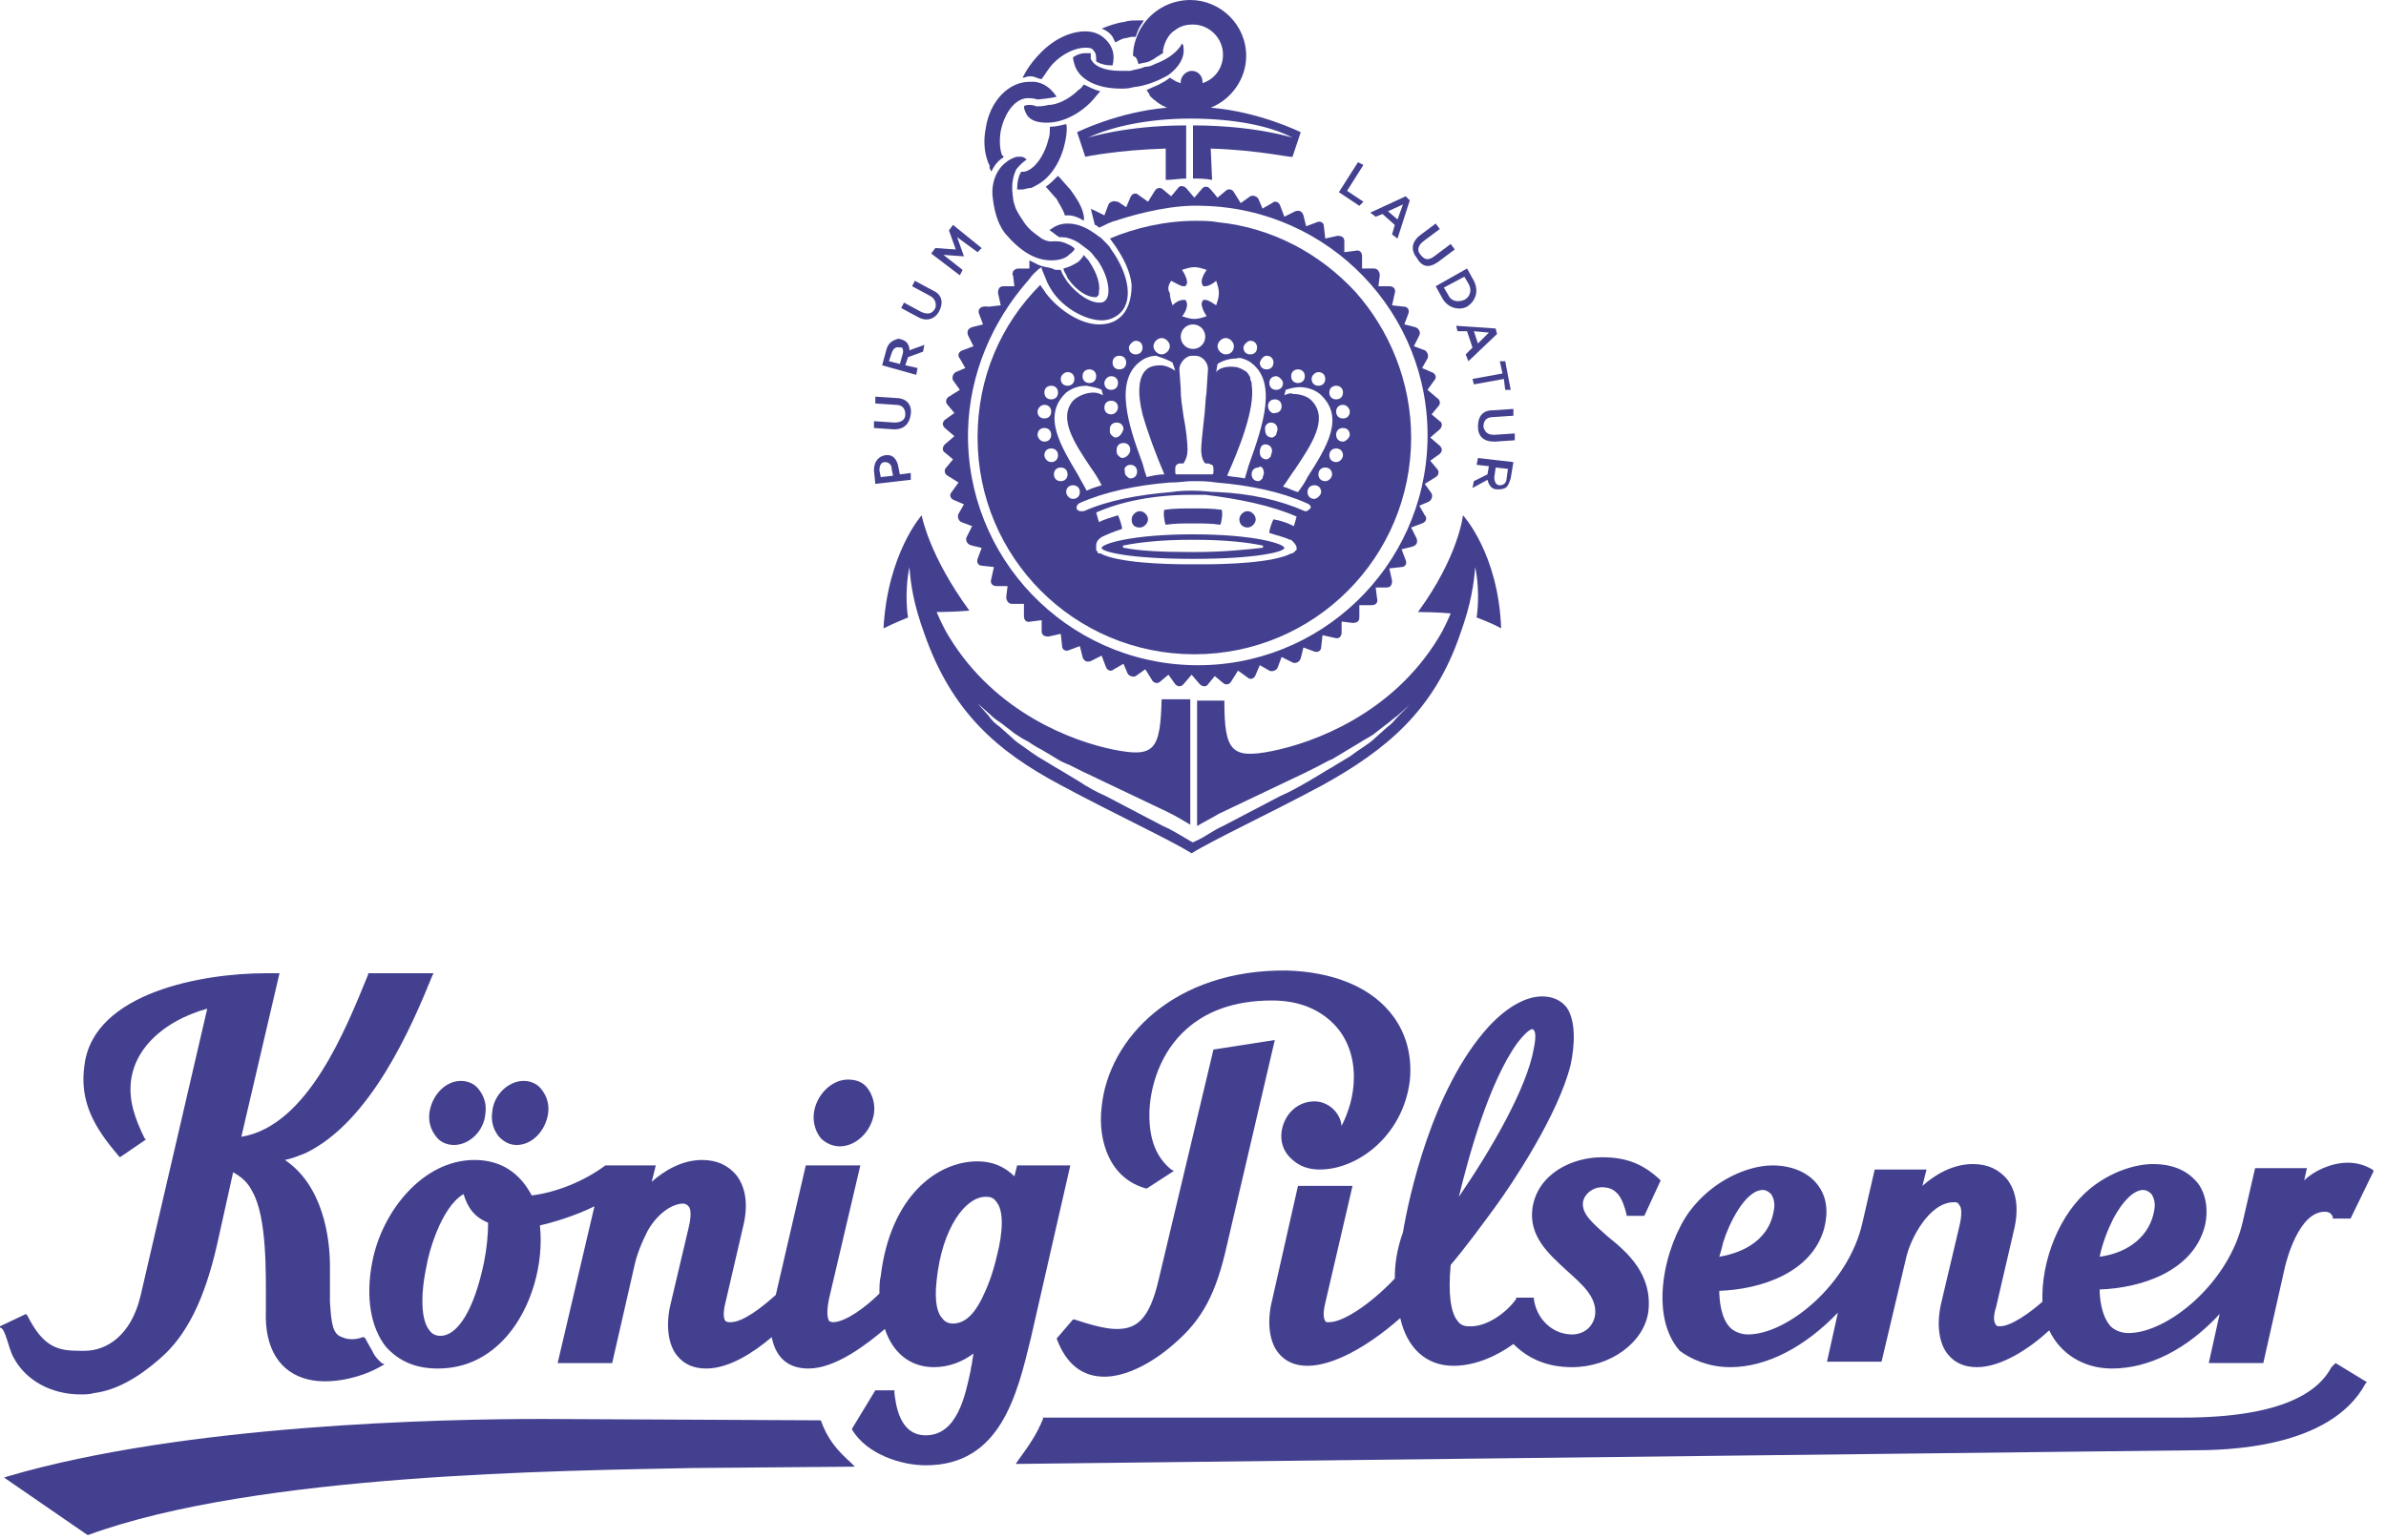 <svg version="1.1" id="Ebene_1" xmlns="http://www.w3.org/2000/svg" xmlns:xlink="http://www.w3.org/1999/xlink" x="0" y="0" viewBox="0 0 175 113" xml:space="preserve"><style>.st1{fill:#434090}</style><defs><path id="SVGID_1_" d="M0 0h174.1v112.6H0z"/></defs><clipPath id="SVGID_00000103239262604667138530000007709931580320715444_"><use xlink:href="#SVGID_1_" overflow="visible"/></clipPath><g clip-path="url(#SVGID_00000103239262604667138530000007709931580320715444_)"><path class="st1" d="M77.5 98.2c.7 1.9 1.9 2.8 3.5 2.8 1.5 0 3.4-.9 5.1-2.4 2.1-1.8 3.1-3.7 3.9-7.3l3.5-15-4.5.7-4 16.8c-.7 3.1-1.7 3.7-3.1 3.7-.8 0-1.9-.3-3.1-.7h-.1l-1.2 1.4zm34.9-22.7c.1 0 .1 0 0 0 .2.1.3.4.1 1.4-.5 2.9-3.1 7.4-5.5 10.9.7-2.9 2.2-8.4 4.3-11.3.7-.9 1-1 1.1-1zm-10.1 18.3c-1.8 1.9-3.8 3.2-4.8 3.2-.2 0-.3 0-.3-.1-.1-.1-.2-.5 0-1.3l2-8.6h-4l-1.9 8.4c-.4 1.6-.2 3.1.5 3.9.5.6 1.2.9 2.1.9 1.8 0 4.3-1.3 6.8-3.5.5 2.2 1.9 3.5 3.9 3.5 1.7 0 3.3-.8 4.4-1.6 1.1 1.1 2.5 1.7 4.3 1.7 2.8 0 5.3-1.8 5.6-4.1.3-2.7-1.5-4.3-3-5.5-1-.9-1.9-1.6-1.8-2.5.1-.6.7-1.1 1.4-1.1 1.1 0 1.5.8 1.8 2v.1h1.3l1.2-2.6-.1-.1c-1.2-1.1-2.4-1.6-4.2-1.6-2.2 0-4.7 1.2-5.1 3.7-.3 2.1 1.2 3.4 2.5 4.6 1.1 1 2.2 1.9 2.1 3.2-.1.9-.8 1.5-1.7 1.5-1.4 0-2.6-1.1-2.8-2.6v-.1h-1.3v.1c-.7 1-2.2 2.1-3.5 2-.3 0-.6-.1-.8-.4-.5-.6-.7-2-.5-4.1 1.1-1.3 2.2-2.8 3.3-4.3 1.1-1.5 4.6-6.7 5.5-10.4.3-1.4.4-3.2-.3-4.2-.4-.5-1-.8-1.8-.8-1.2 0-2.6.8-3.9 2.2-4.2 4.6-5.9 12.7-6.3 15.1-.5 1.4-.6 2.5-.6 3.4zm55.7-5c-.3 1.8-1.8 3.1-4 3.4.2-1 .6-2 1-2.8.7-1.3 1.5-2.1 2.2-2.1.2 0 .4.1.6.3.2.3.3.7.2 1.2zm-31.9 3.4c.1-.3.2-.7.3-1.1.4-1.3 1.6-3.8 2.9-3.8.2 0 .4.1.6.3.2.3.3.7.2 1.2-.4 2.5-2.8 3.2-4 3.4zm.8 8.1c2.7 0 5.5-1.5 7.9-4l-.8 3.6h4l1.8-7.6c.3-1.4 1.7-4.1 3.5-4.1.2 0 .3 0 .4.2.2.2.2.8 0 1.6l-1.3 5.5c-.4 1.6-.2 3.1.5 3.9.5.6 1.2.9 2.1.9 1.8 0 3.9-1.4 5.3-2.7.8 1.7 2.5 2.8 4.6 2.8 2.7 0 5.5-1.4 7.9-4l-.8 3.6h4l1.6-7.1c.1-.4 1-4 2.9-4 .3 0 .5.1.6.4v.1h1.3l1.7-3.5-.1-.1c-.5-.3-1.1-.5-1.8-.5-1.2 0-2.5.6-3.2 1.3l.2-.9h-3.8l-.9 3.9c-1 4.5-5.5 8.2-8.4 8.2-.5 0-1-.2-1.3-.5-.7-.8-.8-2.1-.8-2.7 3-.1 6.8-1.3 7.7-4.6.3-1.2.1-2.4-.5-3.2-.5-.6-1.4-1.4-3.3-1.4-1.2 0-3 .5-4.6 1.8-2.2 1.8-3.6 5.2-3.5 8.3-.9.8-2.3 1.8-3.1 1.8-.1 0-.3 0-.3-.1-.2-.2-.2-.7 0-1.3l1.3-5.6c.4-1.6.2-2.9-.5-3.8-.6-.7-1.4-1.1-2.5-1.1-1.5 0-2.8.8-3.7 1.6l.3-1.2h-3.8l-.9 3.9c-1 4.5-5.5 8.2-8.4 8.2-.5 0-1-.2-1.3-.5-.7-.7-.8-2.1-.8-2.7 3-.1 6.8-1.3 7.7-4.6.3-1.2.2-2.3-.5-3.2s-1.9-1.4-3.3-1.4c-1.8 0-4.4 1.1-6.1 3.4-1.8 2.5-3 7.6-.7 10.2.8.6 2.1 1.2 3.7 1.2z"/><path class="st1" d="M84.1 87.2l2-1.3-.2-.1c-1.1-.9-1.6-2.2-1.6-4 0-1.7.6-4.2 2.4-6 1.6-1.6 3.8-2.4 6.6-2.4 1.9 0 3.4.6 4.5 1.7 1 1 1.5 2.4 1.5 3.9 0 1.4-.4 2.6-.9 3.6-.1-1-1-1.8-2-1.8-1.2 0-2.2.9-2.4 2.2-.1.7.1 1.4.6 1.9.4.4 1 .9 2.2.9 2.8 0 6.1-2.5 6.6-6.5.2-1.9-.3-3.7-1.5-5.1-1.6-1.9-4.3-2.9-7.5-3-8.3-.1-13.1 5-13.6 10-.3 2.5.6 5.3 3.3 6zm-22.5-3.1c1.2 0 2.3-1.1 2.5-2.4.1-.7-.1-1.4-.5-1.9-.3-.4-.8-.6-1.4-.6-1.2 0-2.3 1.1-2.5 2.4-.1.7.1 1.4.5 1.9.4.4.9.6 1.4.6zM171 100.3c-.9 1.7-3.4 3.7-10.9 3.7H76.5v.1c-.5 1.2-1 1.9-1.8 3l-.2.3 86.2-1c2.5 0 10.2-.1 12.8-4.9l.1-.1-2.3-1.4-.3.3zm-110.8 3.9l-20.4-.1c-7.5 0-26.2.4-39.2 4.2l-.3.1 6.1 4.2h.1c12.3-4.5 34.7-4.7 44.3-4.9l11.9-.1-.3-.3c-1-.9-1.7-1.7-2.2-3.1z"/><path class="st1" d="M31.3 92.8c.1-.7 1-4.2 2.7-5.2.3 1 .8 1.7 1.8 2.1 0 .9-.1 1.9-.3 2.9-.7 3.4-1.9 5.4-3.2 5.4-.3 0-.6-.1-.8-.4-.6-.7-.7-2.5-.2-4.8zm37.8 3.9c-.3-.3-.6-1.1-.4-2.8.4-3.8 2.1-6.1 3.6-6.1.4 0 .6.1.8.4.5.6.5 2.1 0 4-.3 1.3-.7 2.3-1.1 3.1-.6 1.2-1.3 1.8-2.1 1.8-.3 0-.6-.1-.8-.4zm9.4-11.2h-3.9l-.2.8c-.7-.7-1.6-1.1-2.7-1.1-3 0-6.4 2.6-7.1 8.4-.1.4-.1.9-.1 1.3-1 1-2.5 2.1-3.4 2.1-.2 0-.3-.1-.3-.1-.1-.2-.2-.6 0-1.6l2.3-9.8h-4L56.9 95c-1 .9-2.4 2-3.3 2-.2 0-.3 0-.4-.1-.1-.1-.2-.5 0-1.3l1.3-5.6c.4-1.6.2-2.9-.5-3.8-.6-.7-1.4-1.1-2.5-1.1-1.5 0-2.8.8-3.7 1.6l.3-1.2h-3.7c-1.6 1.2-3.7 2-5.4 2.2-.9-1.7-2.3-2.6-4.2-2.6-3.8 0-6.8 3.8-7.5 7.5-.5 2.6-.1 4.8 1 6.2.9 1 2.1 1.6 3.8 1.6 2 0 3.7-.8 5.1-2.4 1.8-2.1 2.7-5.3 2.4-8.1.9-.2 2.6-.7 4-1.4L40.9 100h4l1.6-7c.2-1 .6-1.9 1-2.7.8-1.4 1.9-2 2.6-2 .2 0 .3.1.4.2.2.2.2.8 0 1.6l-1.3 5.5c-.4 1.6-.2 3.1.5 3.9.5.6 1.2.9 2.1.9 1.7 0 3.5-1.2 4.8-2.3.3 1.5 1.2 2.3 2.7 2.3 2 0 4.3-1.8 5.6-2.9.6 1.8 1.9 2.8 3.6 2.8 1.1 0 2.1-.4 2.9-1l-.1.6c0 .2-.1.4-.1.6-.4 1.9-1 4.8-3.3 4.8-2 0-2.2-2.4-2.3-3.1v-.2h-1.4l-1.7 2.8v.1c1.1 1.8 3.6 2.6 5.4 2.6 5.5 0 6.7-5.2 7.7-9.3l2.9-12.7zM37.9 84c1.1 0 2.1-1 2.3-2.3.1-.7-.1-1.3-.5-1.8-.3-.4-.8-.6-1.3-.6-1.1 0-2.2 1-2.3 2.3-.1.7.1 1.3.5 1.8.4.4.8.6 1.3.6zm-5.9-.6c.3.4.8.6 1.3.6 1.1 0 2.2-1 2.3-2.3.1-.7-.1-1.3-.5-1.8-.3-.4-.8-.6-1.3-.6-1.1 0-2.1 1-2.3 2.3-.1.7.1 1.3.5 1.8z"/><path class="st1" d="M1 99.6c.9 1.7 2.8 2.7 4.9 2.7.3 0 .7 0 1-.1 1.6-.2 3.2-1.1 4.8-2.5 2-1.7 3.3-4.4 4.2-8.3l1.2-5.4c.7.4 1.1.8 1.4 1.4 1.1 1.9 1 6.1 1 8.4v.4c-.1 2.7 1 4.5 3.1 5 1.6.4 3.9-.1 5.4-1l.2-.1-.2-.1s-.5-.4-.7-.9c-.3-.5-.5-.9-.5-.9l-.1-.1h-.1c-.5.2-1.1.2-1.5 0-.7-.2-.8-1-.9-2.6v-2.6c0-2.1-.5-5.9-3.3-7.8.5-.1 1-.3 1.5-.5 4.8-2.3 7.8-9.3 9.3-13l.1-.2H27v.1c-1.6 3.9-4.4 11.1-9.3 11.9l2.8-12h-1c-4.6 0-12.6 1.4-13.3 6.7-.4 2.7.7 4.6 2.5 6.7l.1.1 1.9-1.3-.1-.1c-.3-.6-.7-1.5-.9-2.4-.8-3.7 2.2-6.2 5.5-7.1l-4.9 21.1c-.7 2.9-2.5 4-4.1 4h-.3c-1.6 0-2.7-.2-3.9-2.6l-.1-.1-1.9.9v.1c.4 0 .6 1.5 1 2.2zm99-84.8l-1.2-.8 1.2-1.9-.4-.2-1.4 2.2 1.5 1 .3-.3zm9.2 9.6l-.8.8-.3-.9 1.1.1zm-2.3-.1h.7l.4 1.2-.5.5.2.5 2.1-2-.1-.4-2.9-.2.1.4zm1.1 3.5l.1.4 2.2-.4.1.8h.4l-.4-2.1h-.4l.2.9-2.2.4zm.4 3.5c0 .7.4 1.1 1.2 1.1l1.5-.1v-.5l-1.5.1c-.5 0-.7-.2-.8-.6 0-.4.2-.7.7-.7l1.5-.1V30l-1.5.1c-.8 0-1.1.5-1.1 1.2zm-2.9-12.1l1.2-.9-.3-.4-1.2.9c-.4.3-.7.3-1-.1-.3-.3-.2-.7.2-1l1.2-.9-.3-.4-1.2.9c-.6.5-.6 1.1-.2 1.6.4.7.9.8 1.6.3zm4.2 15.1l.9.1-.1.7c0 .3-.2.5-.5.5s-.4-.3-.4-.6l.1-.7zm-1.4-.2l.9.1-.1.6-1 .5-.1.5 1.1-.6c.1.4.3.7.7.7.2 0 .4 0 .6-.1.2-.1.3-.4.4-.7l.2-1.2-2.6-.3-.1.5zM102.9 15l-.4 1.1-.7-.6 1.1-.5zm-1.5.7l.9.8-.2.7.4.3.9-2.8-.3-.3-2.6 1.2.4.3.5-.2zm6 4.6l.3.5c.3.5.1 1-.3 1.2-.5.2-1 .1-1.2-.4l-.3-.5 1.5-.8zm-1.6 1.6c.4.7 1.2.9 1.8.6.6-.4.9-1.1.5-1.9l-.5-.9-2.3 1.3.5.9zm-35.2-2.1l-1.4-1.1 1.4.1h.1l-.5-1.4 1.5 1.1.3-.3-2.1-1.7-.3.4.5 1.4-1.5-.1-.3.4 2.1 1.6.2-.4zm-1.7 3c.3-.6.2-1.2-.5-1.5l-1.3-.7-.2.4 1.3.7c.4.2.5.6.4.9-.2.4-.5.5-1 .3l-1.3-.7-.2.4 1.3.7c.6.3 1.2.1 1.5-.5zM66.2 26l-.2.7-.8-.2.2-.6c.1-.3.3-.5.6-.4.2-.1.3.2.2.5zm1.1 1l-.9-.2.2-.6 1.1-.4.1-.5-1.1.4c0-.4-.2-.7-.6-.8-.2-.1-.4 0-.6.1-.2.1-.4.3-.5.7l-.3 1.1 2.5.7.1-.5zm-.5 3.4c.1-.7-.3-1.2-1.1-1.2l-1.5-.1v.5l1.5.1c.5 0 .7.3.7.7s-.3.6-.8.6l-1.5-.1v.5l1.5.1c.7 0 1.1-.4 1.2-1.1zM64.6 35l-.1-.5c0-.3.1-.6.4-.6.3 0 .5.2.5.5l.1.5-.9.1zm2.2-.3l-.8.1-.1-.5c-.1-.6-.4-1-1-.9-.5.1-.8.5-.8 1.1l.1 1 2.6-.3v-.5zM79.6 3.9c-.3 0-.6.1-.9.3 0 .2.1.5.1.5.3 1.1 1.6 1.8 3.4 1.8.3 0 .6 0 .9-.1 1-.1 1.9-.5 2.6-.9.8-.6 1.2-1.3 1.1-2 0-.1 0-.2-.1-.3-.1.1-.1.2-.2.3-.4.5-1 .9-1.8 1.2-.2.1-.4.2-.7.2-.1 0-.2.1-.3.1-.3.1-.5.1-.8.2h-.7c-1.3 0-2-.4-2.2-.9v-.4h-.4zm-3.4 3.9H76c-.2-.1-.4-.1-.5-.1s-.3 0-.4.1c0 .2.1.4.2.6.3.5.9.6 1.5.6 1 0 2.2-.5 3.2-1.5.2-.2.5-.6.7-.8-.4-.1-.8-.3-1.2-.5-.1.1-.2.3-.4.4-.7.7-1.6 1.1-2.2 1.1-.4.1-.7.1-.7.1zm2.1 12.6c.7 1 1.5 1.4 2 1.4.1 0 .2 0 .2-.1.1 0 .1-.2.1-.3.1-.5-.1-1.3-.7-2.2-.1-.2-.3-.3-.4-.5-.1.2-.3.4-.4.5-.3.2-.7.4-1.1.5 0 .2.2.4.3.7z"/><path class="st1" d="M83.5 4.7c.3-.1.6-.1.8-.2.2-.1.4-.2.5-.3.2-.1.3-.2.5-.3v-.2c.1-.6.4-1.2.9-1.5.4-.3.8-.4 1.3-.4 1.2 0 2.2 1 2.2 2.2 0 1-.6 1.8-1.5 2.1V6c0-.4-.3-.8-.8-.8-.4 0-.8.4-.8.8v.1c-.1 0-.2-.1-.3-.1l-.5-.3s-.2.2-.8.5c-.2.1-.7.3-.9.4.1.2.3.4.2.4.4.4.8.7 1.3.9C82 8.2 79 9.7 79 9.7l.6 1.8s2.4-.5 5.9-.6v2.3c.5 0 1-.1 1.5-.1V9.2c-4.4 0-7.2.9-7.2.9 1.7-.8 4.4-1.4 7.5-1.4 3.1 0 5.8.5 7.5 1.4 0 0-2.8-.9-7.3-.9v3.9c.5 0 .9 0 1.4.1l-.1-2.3c3.5.1 6 .7 6 .6l.6-1.8s-3-1.5-6.6-1.8c1.5-.6 2.6-2.1 2.6-3.8 0-2.3-1.9-4.1-4.1-4.1-1.6 0-3 .9-3.7 2.2-.3.6-.5 1.2-.5 1.9.3.1.3.3.4.6zm-5 13.3c-.6-.3-.8-.3-1.2-.3 0 0-.4.1-.9-.2-.4-.3-.9-.6-1.3-1.2-.2-.3-.4-.6-.6-1-.1-.3-.2-.6-.2-.8-.1-.7-.1-1.3.2-2 .1-.2.5-.6.8-.8 0 0-.2-.2-.4-.2h-.3c-.1 0-.6.2-.8.4-.7.5-1.1 1.5-1 2.5.1.9.3 1.9.9 2.7 1.1 1.3 2.2 2 3.4 2 .5 0 1-.1 1.3-.4.1-.1.3-.2.4-.4.1 0-.1-.2-.3-.3z"/><path class="st1" d="M81.8 3.1c.1 0 .3-.2.7-.3.2 0 .4-.1.5-.1h.3c.1-.3.2-.6.4-.9.1-.1.1-.2.2-.3h-.5c-.3 0-.6 0-.9.1-.7.1-1.2.3-1.7.5.3.1.6.3.8.6l.2.4zm-6.9 9.5c-.2.3-.3.8-.3 1.3h.4c.1 0 .4-.1.5-.1.2 0 .3-.1.5-.2 1-.5 1.8-1.7 2.1-3.1.1-.4.2-1.1.1-1.4-.4.1-.8.2-1.2.2 0 .3 0 .7-.1.9-.3 1.3-1.2 2.5-2 2.4zm-2.2 0c.2-.4.4-.7.8-1 0 0 .1 0 .1-.1 0 0 0-.1-.1-.1-.2-.5-.2-1.2-.1-1.8.3-1.4 1.1-2.4 2-2.4.1 0 .4 0 .7.1.1 0 1-.1 1.4-.2-.4-.6-.9-1-1.6-1.1h-.4c-1.5 0-2.9 1.4-3.2 3.4-.2 1-.1 2 .3 2.8-.1.1.1.3.1.4zM76 5.7c.1 0 .2.1.4.1.3-.4.5-.8.9-1.2.7-.7 1.6-1.1 2.3-1.1.2 0 .5 0 .6.2.2.2.2.4.2.8.3.2.7.3 1.2.3.2-.8 0-1.4-.5-1.9-.4-.4-.9-.6-1.5-.6-1 0-2.2.5-3.2 1.5-.7.7-1.1 1.3-1.4 1.9.2 0 .3-.1.5-.1s.3 0 .5.1zm2.1 10.1h.2c.2 0 .3 0 .6.1s.6.3.6.3v-.3c-.1-.7-.5-1.3-1-2-.2-.2-.7-.8-.9-1-.3.3-.6.6-.9.8.2.2.6.7.8.9.2.4.5.8.6 1.2zM104 44.9c1.3 0 2.4.1 2.4.1s-.4 1-.9 1.8c-3.4 5.6-9.2 7.7-12.2 8.3-3 .6-3.5 0-3.5-3.7h-2v9.2c.5-.3 1.1-.6 1.6-.9l2.1-1 2.1-1 2.1-1 1-.5c.4-.2.7-.4 1-.5l1-.6 1-.6c.3-.2.7-.4 1-.6l.9-.7c.3-.2.6-.5.9-.7l.9-.8-.8.8c-.3.3-.5.6-.8.8l-.9.8c-.3.3-.6.5-.9.7s-.6.4-1 .7l-1 .6c-.3.2-.7.4-1 .6l-1 .6c-.7.4-1.4.8-2.1 1.1l-2.1 1.1-2.1 1.1c-.7.3-1.3.8-2 1.1l-.2.1-.2-.1c-.7-.4-1.3-.8-2-1.1l-2.1-1.1-2.1-1.1c-.7-.3-1.4-.7-2-1.1l-1-.6c-.3-.2-.7-.4-1-.6l-1-.6c-.3-.2-.6-.4-1-.7-.3-.2-.6-.4-.9-.7l-.9-.8c-.3-.2-.6-.5-.8-.8l-.8-.9.9.8c.3.3.6.5.9.7l.9.7c.3.2.6.4 1 .6.3.2.6.4 1 .6l1 .6c.3.2.7.4 1 .5l1 .5 2.1 1 2.1 1 2.1 1c.6.3 1.1.6 1.6.9v-9.2h-2.1c-.1 3.7-.5 4.3-3.5 3.7s-8.7-2.7-12.1-8.3c-.5-.8-.9-1.8-.9-1.8s1.2 0 2.4-.1c-3-4.1-3.5-7-3.5-7s-2.5 2.8-2.8 8.3c.8-.4 1.8-.8 1.8-.8s-.3-1.7.1-3.7c.1 1.3.3 2.7 1.1 4.9 2 5.7 5.3 8.6 10 11.1 4.1 2.2 8 4 9.6 5 1.6-1 5.5-2.8 9.6-5 4.7-2.6 8.2-5.5 10.1-11.1.8-2.2 1-3.7 1.1-4.9.4 2 .1 3.7.1 3.7s1.1.4 1.8.8c-.2-5.5-2.8-8.3-2.8-8.3s-.3 3-3.3 7.1z"/><path class="st1" d="M71.8 23l.3.8-.8.2c-.3.1-.4.3-.3.6l.4.8-.8.3c-.3.1-.4.4-.2.6l.4.7-.7.3c-.2.1-.3.4-.2.6l.5.7-.8.5c-.2.1-.3.4-.1.6l.5.6-.7.5c-.2.2-.2.4 0 .6l.7.6-.7.6c-.2.2-.2.5 0 .6l.6.5-.5.6c-.2.2-.1.5.1.6l.8.5-.5.7c-.2.2-.1.5.2.6l.7.3-.4.7c-.1.2 0 .5.2.6l.8.3-.4.8c-.1.2 0 .5.3.6l.8.2-.3.8c-.1.3.1.5.3.5l.9.1-.2.9c-.1.3.1.5.4.5h.8l-.1.8c0 .3.2.5.4.5h.9v.9c0 .3.2.5.5.4l.8-.1v.8c0 .3.2.4.5.4l.9-.2.1.9c0 .3.3.4.5.3l.8-.3.2.8c.1.3.3.4.6.3l.8-.4.3.8c.1.3.4.4.6.2l.7-.4.3.7c.1.2.4.3.6.2l.7-.5.5.8c.1.2.4.3.6.1l.6-.5.5.7c.2.2.4.2.6 0l.6-.7.6.7c.2.2.5.2.6 0l.5-.6.6.5c.2.2.5.1.6-.1l.5-.8.7.5c.2.2.5.1.6-.2l.3-.7.7.4c.2.1.5 0 .6-.2l.3-.8.8.4c.2.1.5 0 .6-.3l.2-.8.8.3c.3.1.5-.1.5-.3l.1-.9.9.2c.3.1.5-.1.5-.4v-.8l.8.1c.3 0 .5-.1.5-.4v-.9h.9c.3 0 .5-.2.4-.5l-.1-.8h.8c.3 0 .4-.2.4-.5l-.2-.9.9-.1c.3 0 .4-.3.3-.5l-.3-.8.8-.2c.3-.1.4-.3.3-.6l-.4-.8.8-.3c.3-.1.4-.4.2-.6l-.4-.7.7-.3c.2-.1.3-.4.2-.6l-.5-.7.8-.5c.2-.1.3-.4.1-.6l-.5-.6.7-.5c.2-.2.2-.4 0-.6l-.7-.6.7-.6c.2-.2.2-.5 0-.6l-.6-.5.5-.6c.2-.2.1-.5-.1-.6l-.7-.6.5-.7c.2-.2.1-.5-.2-.6l-.7-.3.4-.7c.1-.2 0-.5-.2-.6l-.8-.3.4-.8c.1-.2 0-.5-.3-.6l-.8-.2.3-.8c.1-.3-.1-.5-.3-.5l-.9-.1.2-.9c.1-.3-.1-.5-.4-.5h-.8l.1-.8c0-.3-.2-.5-.4-.5h-.9v-.9c0-.3-.2-.5-.5-.4l-.8.1v-.8c0-.3-.2-.4-.5-.4l-.9.2-.1-.9c0-.3-.3-.4-.5-.3l-.8.3-.2-.8c-.1-.3-.3-.4-.6-.3l-.8.4-.3-.8c-.1-.3-.4-.4-.6-.2l-.7.4-.3-.7c-.1-.2-.4-.3-.6-.2l-.7.5-.5-.8c-.1-.2-.4-.3-.6-.1l-.6.5-.5-.6c-.1-.1-.2-.2-.3-.2s-.2 0-.3.1l-.6.7-.6-.7c-.2-.2-.5-.2-.6 0l-.5.6-.6-.5c-.2-.2-.5-.1-.6.1l-.5.8-.7-.5c-.2-.2-.5-.1-.6.2l-.3.7-.6-.4h-.1c-.2-.1-.5 0-.6.2l-.3.8-.8-.4c-.1 0-.2-.1-.2-.1l.3 1.2c.1 0 .2.1.3.2.3-.1.6-.3.9-.4.2-.1.4-.1.6-.2 1.6-.5 4-1.1 6.1-1 9.3.2 16.7 7.9 16.5 17.2-.2 9.3-7.9 16.7-17.2 16.5S70.8 40.9 71 31.6c.1-4.2 1.8-8 4.3-10.9.2-.2.3-.4.5-.6.2-.2.4-.4.6-.5v.1c.1.3.3.7.4 1 .1.2.2.4.4.7.9 1.3 2.5 2.1 3.6 2.1.4 0 .8-.1 1.2-.4 1.2-.9.8-3-.5-4.8-.1-.2-.3-.4-.4-.5l-.3-.3c-.1-.1-.3-.2-.4-.3l-.3-.2c-.6-.4-1.2-.6-1.8-.6-.4 0-.8.1-1.2.4-.1 0-.1.1-.1.1.3.2.5.4.7.5h.2c.3 0 .7.1 1.2.4l.8.6.1.1c.2.2.3.4.5.6.9 1.3 1 2.7.5 3-.1.1-.3.1-.4.1-.6 0-1.5-.5-2.3-1.5-.2-.3-.4-.6-.5-.9h-.2c-.1 0-.3 0-.4-.1-.3-.1-.7-.1-1.1-.3l-.6-.3v.6h-.8c-.2 0-.3.1-.4.2 0 .1-.1.2 0 .3l.1.8h-.8c-.3 0-.4.2-.4.5l.2.9-.9.1c-.6-.1-.8.2-.7.5z"/><path class="st1" d="M91.5 38.7c.3 0 .6-.3.6-.6s-.3-.6-.6-.6-.6.3-.6.6c0 .4.3.6.6.6zm1 1.5c-1 .1-2.6.3-4.9.3h-.2c-2.3 0-3.9-.1-4.9-.3-.2 0-.2-.2 0-.2 1-.2 2.6-.4 4.9-.4h.2c2.3 0 3.9.2 4.9.4.2 0 .2.2 0 .2zm-5-1c-4.5 0-6.7.7-6.7 1s2.2.8 6.6.8h.2c4.4 0 6.6-.5 6.6-.8s-2.2-1-6.7-1zm-3.9-.5c.3 0 .6-.3.6-.6s-.3-.6-.6-.6-.6.3-.6.6c0 .4.2.6.6.6zm3.9-.3c.7 0 1.4 0 2 .1.1-.2.2-.9.1-1.1-.7-.1-1.4-.1-2.1-.1-.7 0-1.4 0-2.1.1-.1.2 0 .9.1 1.1.6-.1 1.3-.1 2-.1z"/><path class="st1" d="M82.6 26.6c0 .3-.2.5-.5.5s-.5-.2-.5-.5.2-.5.5-.5.5.2.5.5zm.7-1.6c.3 0 .5.2.5.5s-.2.5-.5.5-.5-.2-.5-.5c0-.2.3-.5.5-.5zm2.7 1.6l.2.6c-.3-.2-.7-.4-1.1-.4s-.8.1-1 .3c-.6.5-.7 1.7-.3 3.3.4 1.4 1 3 1.6 4.4-.4 0-.9.1-1.3.2-.1-.3-.2-.6-.3-1-1-2.7-2.2-6.2 0-7.6.3-.2.7-.3 1-.3.2.1.7.2 1.2.5zm-.8-1.8c.3 0 .6.3.6.6s-.3.6-.6.6-.6-.3-.6-.6.3-.6.6-.6zm.7-4.2c.4.2.7.4.9.4.1 0 .2 0 .2-.1.2-.2-.1-.8-.3-1.1.3-.1.6-.2.9-.2.3 0 .6.1.9.2-.2.3-.5.8-.3 1.1 0 .1.1.1.2.1.3 0 .7-.3.8-.4.1.3.2.6.2.9s-.1.6-.2.9c-.3-.2-.6-.4-.8-.4-.1 0-.2 0-.2.1-.2.2.1.8.3 1.1-.3.1-.6.2-.9.2-.3 0-.6-.1-.9-.2.2-.2.5-.8.3-1.1 0-.1-.1-.1-.2-.1-.2 0-.5.1-.8.4-.1-.3-.2-.6-.2-.9-.2-.3-.1-.6.1-.9zm4 4.2c.3 0 .6.3.6.6s-.2.6-.6.6c-.3 0-.6-.3-.6-.6s.3-.6.6-.6zm1.7 1.7c2.2 1.4 1 4.8 0 7.6-.1.3-.2.7-.3 1-.4-.1-.9-.1-1.3-.2.8-1.8 2.1-4.9 1.8-6.7v-.1c0-.1-.1-.2-.1-.3v-.1c-.1-.2-.2-.4-.4-.5-.3-.2-.6-.3-1-.3s-.9.1-1.1.4l.1-.6c.3-.2.8-.4 1.4-.4.2-.1.5 0 .9.2zm.1-1.5c.3 0 .5.2.5.5s-.2.5-.5.5-.5-.2-.5-.5c0-.2.3-.5.5-.5zm1.2 1.1c.3 0 .5.2.5.5s-.2.5-.5.5-.5-.2-.5-.5c.1-.3.3-.5.5-.5zm1.2 2c0 .3-.2.5-.5.5s-.5-.2-.5-.5.2-.5.5-.5c.2 0 .5.3.5.5zm.1.9l.1-.4c.3-.1.7-.2 1-.2.4 0 1 .1 1.5.5 1.9 1.7.5 3.9-.9 6.1-.2.4-.4.7-.7 1.1-.4-.1-.7-.3-1.1-.4.3-.4.6-.9.9-1.3 1.2-1.8 2.4-3.6 1.3-4.9-.3-.4-.9-.6-1.5-.6-.1-.1-.4 0-.6.1zm1-1.9c.3 0 .5.2.5.5s-.2.5-.5.5-.5-.2-.5-.5.2-.5.5-.5zm1.5.2c.3 0 .5.2.5.5s-.2.5-.5.5-.5-.2-.5-.5.3-.5.5-.5zm1.3 1c.3 0 .5.2.5.5s-.2.5-.5.5-.5-.2-.5-.5.2-.5.5-.5zm1 1.9c0 .3-.2.5-.5.5s-.5-.2-.5-.5.2-.5.5-.5.5.3.5.5zm-.5 2.2c-.3 0-.5-.2-.5-.5s.2-.5.5-.5.5.2.5.5c0 .2-.3.5-.5.5zm-.5 1.5c-.3 0-.5-.2-.5-.5s.2-.5.5-.5.5.2.5.5c0 .2-.2.5-.5.5zm-.8 1.4c-.3 0-.5-.2-.5-.5s.2-.5.5-.5.5.2.5.5c0 .2-.2.5-.5.5zm-.8 1.3c-.3 0-.5-.2-.5-.5s.2-.5.5-.5.5.2.5.5c0 .2-.3.5-.5.5zm-3.7-1.9c0 .1-.1.3-.1.4-.1.1-.2.2-.3.2-.3 0-.5-.2-.5-.5s.2-.5.5-.5c.2-.2.4.1.4.4zm.1-2.1c.3 0 .5.2.5.5 0 .1-.1.3-.1.4-.1.1-.2.2-.3.2-.3 0-.5-.2-.5-.5s.1-.6.4-.6zm.2-2.8c0-.3.2-.5.5-.5s.5.2.5.5-.2.5-.5.5c-.2.1-.5-.2-.5-.5zm.2 1.2c.3 0 .5.2.5.5 0 .1-.1.3-.1.4-.1.1-.2.2-.3.2-.3 0-.5-.2-.5-.5-.1-.4.2-.6.4-.6zm-6.6-6.3c0-.5.4-.9.9-.9s.9.4.9.9-.4.9-.9.9-.9-.4-.9-.9zm.2 5.8c-.1-.7-.2-1.3-.2-1.9v-.1l-.1-1.4c0-.5.5-1 .9-1h.3c.4 0 .9.4.9 1l-.1 1.5v.1c-.1.6-.1 1.4-.2 2.1-.1.9-.2 1.8-.2 2.2s.1.8.3 1h.2c.1 0 .2.1.3.1.1.1.1.2.1.3v.2c0 .1 0 .2-.1.2h-2.6c-.1 0-.1-.1-.1-.2v-.2c0-.1 0-.2.1-.3.1-.1.2-.1.3-.1h.2c.2-.3.3-.6.3-1 0-.5-.1-1.5-.3-2.5zm9.3 6.8c-.1.1-.2.2-.3.2h-.1c-1.8-.8-4-1.3-6.4-1.4-.5 0-1.1-.1-1.7-.1s-1.1 0-1.7.1c-2.4.2-4.6.6-6.4 1.4h-.3c-.1 0-.1-.1-.2-.1-.1-.2 0-.4.2-.5 1.8-.8 4.1-1.3 6.6-1.5.7 0 1.2-.1 1.6-.1h.2c.5 0 1 0 1.6.1 2.5.2 4.8.7 6.6 1.5.3.1.4.3.3.4zm-1 .6l-.2.7c-.4-.2-.9-.4-1.5-.5-.1.2-.3.7-.3 1 .6.2 1.1.3 1.5.5h.1c.2.2.4.4.4.6v.1s0 .1-.1.1c0 0 0 .1-.1.1l-.1.1h-.1c-1.3.7-4.8.8-6.5.8h-1c-1.7 0-5.2-.1-6.5-.8h-.1c-.1 0-.1-.1-.1-.1s0-.1-.1-.1V40c0-.2.1-.4.4-.6.4-.2.9-.4 1.5-.6 0-.2-.2-.8-.3-1-.6.2-1 .3-1.4.5l-.2-.7c1.8-.8 4.2-1.3 7-1.3h1c2.5.3 4.9.8 6.7 1.6zm-16.9-1.8c0-.3.2-.5.5-.5s.5.2.5.5-.2.5-.5.5-.5-.3-.5-.5zm-.4-.8c-.3 0-.5-.2-.5-.5s.2-.5.5-.5.5.2.5.5-.2.5-.5.5zm-1.2-1.9c0-.3.2-.5.5-.5s.5.2.5.5-.2.5-.5.5-.5-.3-.5-.5zm-.5-1.5c0-.3.2-.5.5-.5s.5.2.5.5-.2.5-.5.5-.5-.3-.5-.5zm.5-2.2c.3 0 .5.2.5.5s-.2.5-.5.5-.5-.2-.5-.5c0-.2.2-.5.5-.5zm.5-1.4c.3 0 .5.2.5.5s-.2.5-.5.5-.5-.2-.5-.5.2-.5.5-.5zm1.2-1c.3 0 .5.2.5.5s-.2.5-.5.5-.5-.2-.5-.5.3-.5.5-.5zm1.6-.2c.3 0 .5.2.5.5s-.2.5-.5.5-.5-.2-.5-.5.2-.5.5-.5zm.9 1.5l.1.4c-.2-.1-.4-.2-.7-.2-.6 0-1.2.3-1.5.6-1.1 1.3.1 3.1 1.3 4.9.3.4.6.9.8 1.3-.3.1-.7.2-1.1.4-.2-.4-.4-.7-.6-1.1-1.3-2.2-2.7-4.4-.9-6.1.5-.4 1.1-.5 1.5-.5.4.1.7.1 1.1.3zm.7 1.8c-.3 0-.5-.2-.5-.5s.2-.5.5-.5.5.2.5.5c0 .2-.2.5-.5.5zm.3 1.7c-.1 0-.2-.1-.3-.2s-.1-.2-.1-.4c0-.3.2-.5.5-.5s.5.2.5.5c-.1.3-.3.6-.6.6zm1.1 2c.3 0 .5.2.5.5s-.2.5-.5.5c-.1 0-.2-.1-.3-.2-.1-.1-.1-.2-.1-.4-.1-.1.1-.4.4-.4zm-.6-.5c-.1 0-.2-.1-.3-.2-.1-.1-.1-.2-.1-.4 0-.3.2-.5.5-.5s.5.2.5.5-.3.6-.6.6zm-.8-6c.3 0 .5.2.5.5s-.2.5-.5.5-.5-.2-.5-.5c0-.2.2-.5.5-.5zm.5-4.2c-.4.3-.9.4-1.4.4-1.3 0-2.9-1-3.9-2.3-.1-.2-.3-.4-.4-.6-2.9 2.9-4.6 6.8-4.6 11.2 0 8.8 7.1 15.9 15.9 15.9s15.9-7.1 15.9-15.9c0-4.1-1.6-7.9-4.1-10.7-2.6-2.8-6.1-4.7-10.1-5.1-.5-.1-1.1-.1-1.6-.1-2.2 0-4.4.5-6.3 1.3.1.1.2.3.3.4.7 1 1.2 2 1.3 3 0 1.1-.3 2-1 2.5z"/></g></svg>
